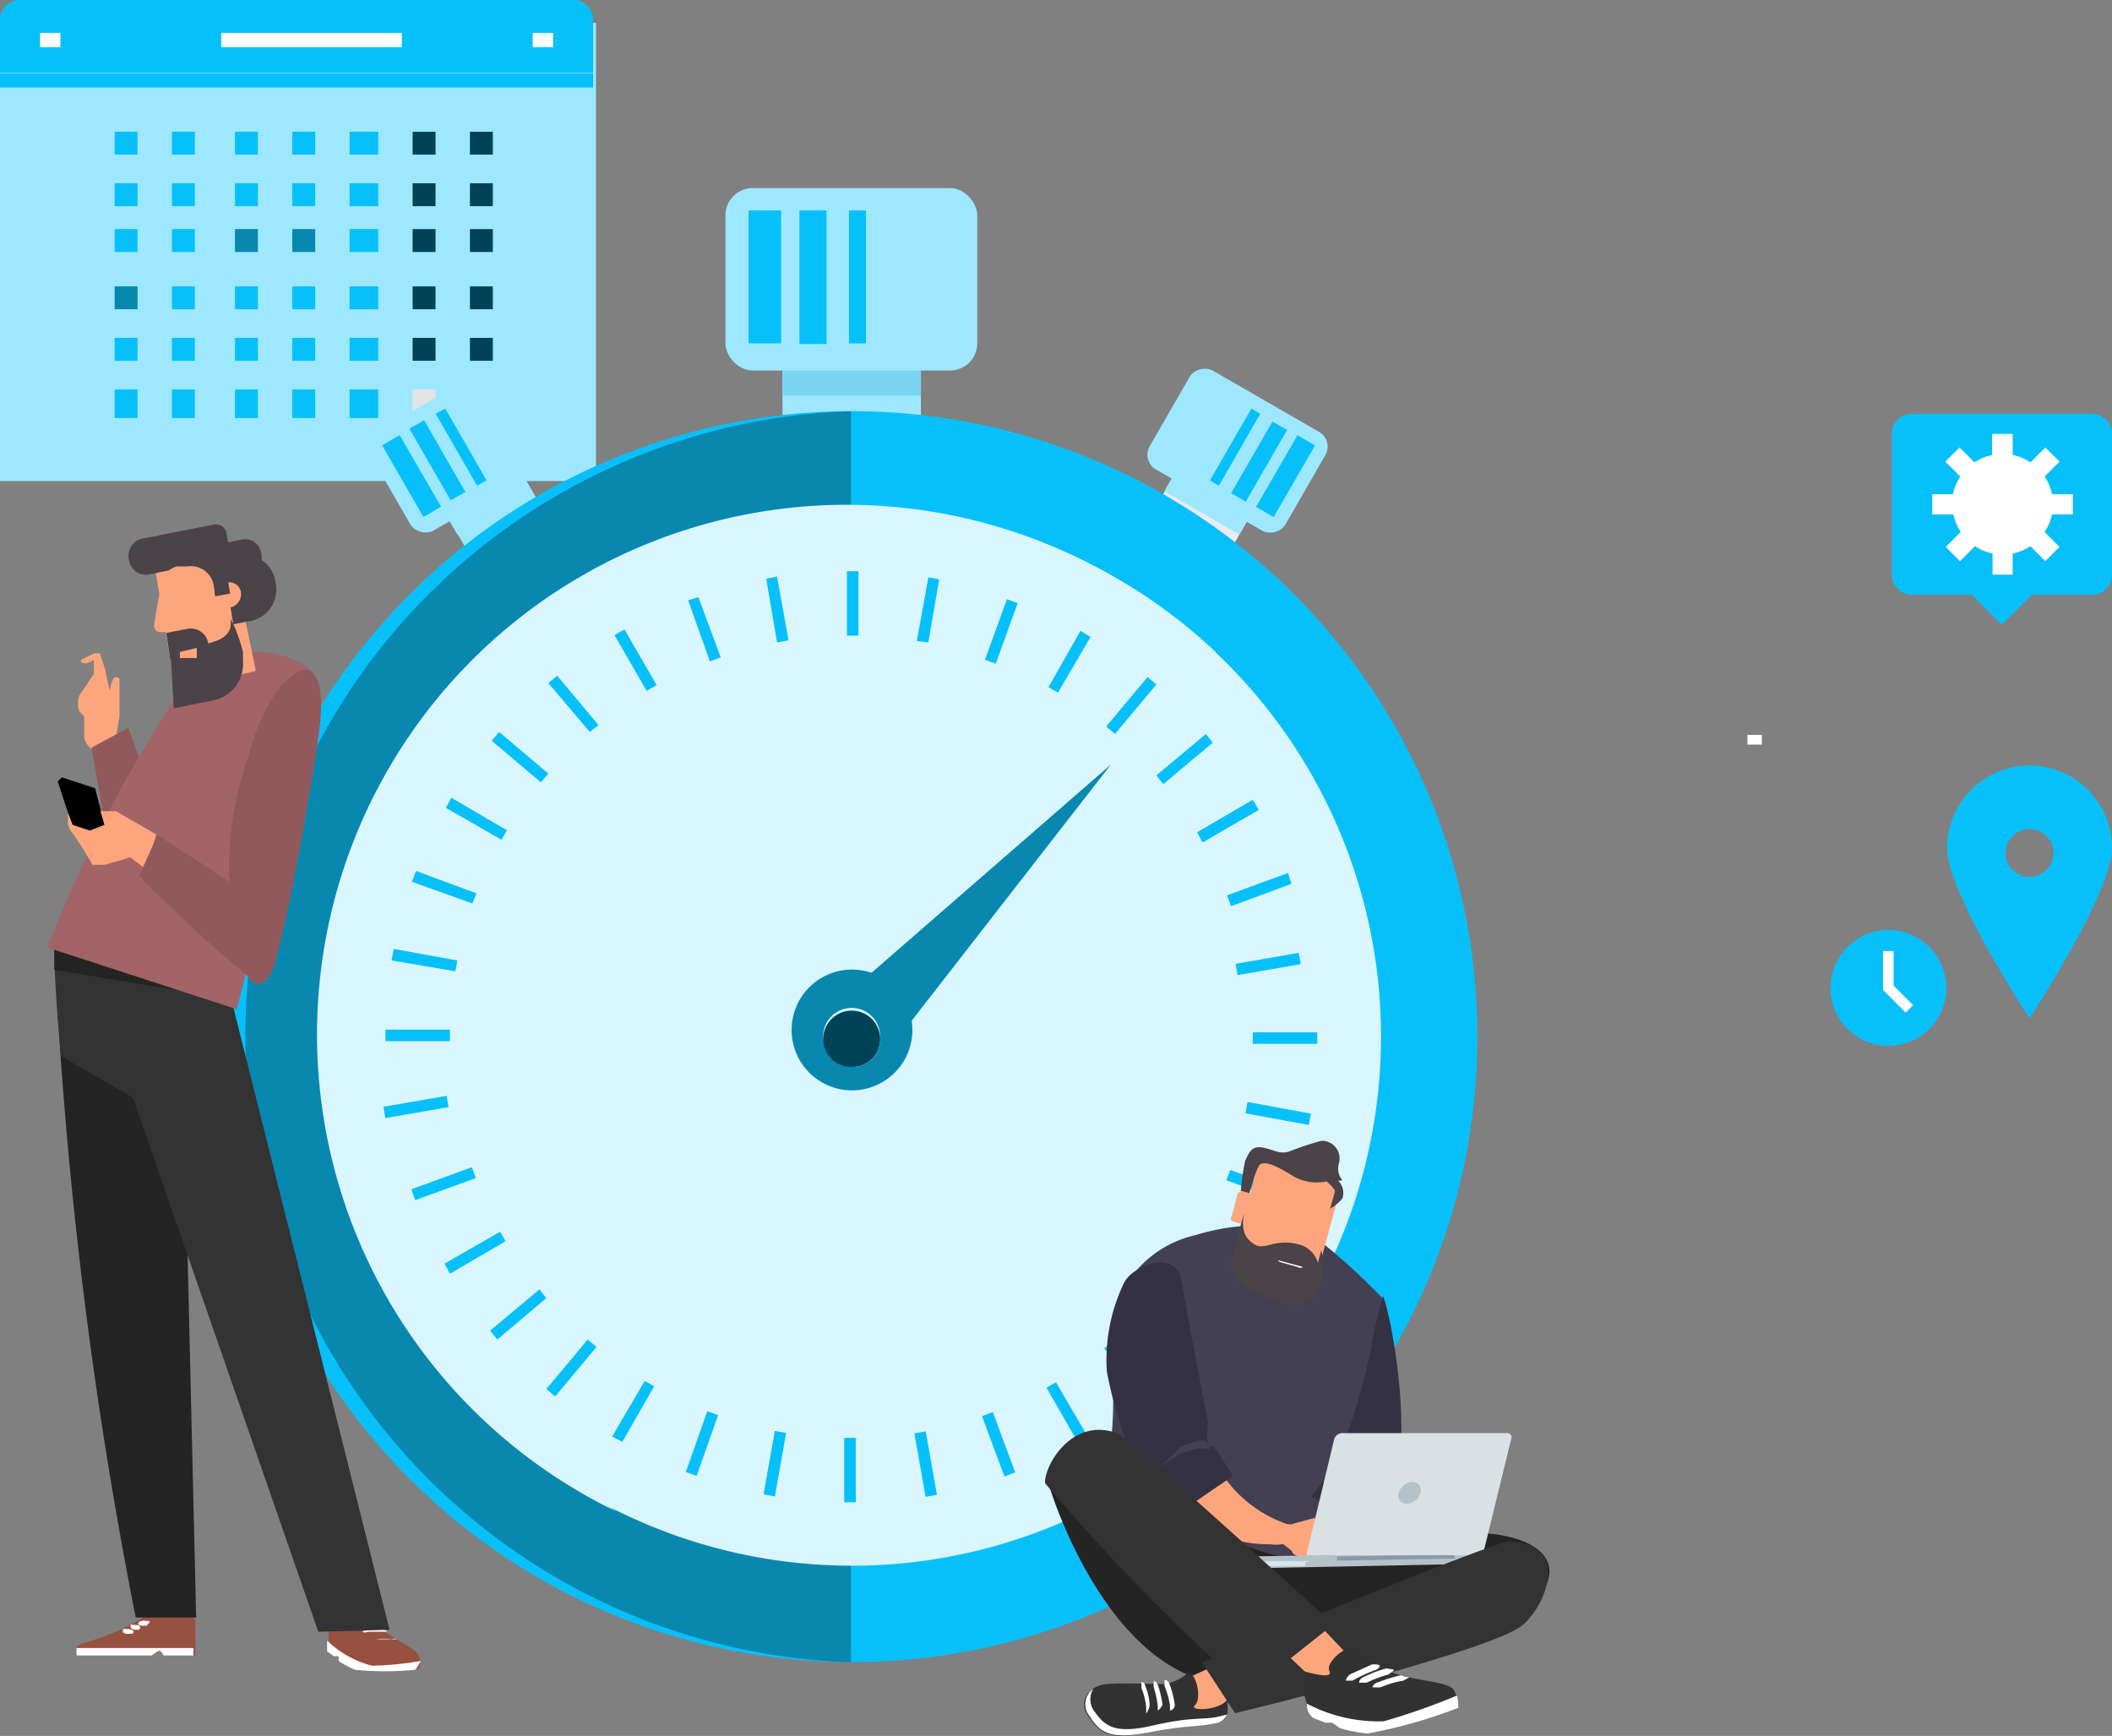 <svg xmlns="http://www.w3.org/2000/svg" width="300.119" height="246.688" viewBox="0 0 300.119 246.688">
  <rect x="0" y="0" width="300.119" height="246.688" fill="#808080" stroke="none"/>
  <g id="driven-report-img" transform="translate(0.006 -0.992)">
    <g id="Dedicated-Engagement-Model-Copy" transform="translate(-462 -2686)">
      <g id="Group-5" transform="translate(418 2686)">
        <g id="Asset-1-Copy-2" transform="translate(43)">
          <g id="Group-11" transform="translate(0.997 3.437)">
            <rect id="Rectangle" width="84.69" height="65.099" transform="translate(0 0.814)" fill="#9ee8ff"/>
            <rect id="Rectangle-2" data-name="Rectangle" width="56.188" height="2.441" transform="translate(15.472 4.882)" fill="#e1e1e1"/>
            <rect id="Rectangle-3" data-name="Rectangle" width="17.915" height="2.441" transform="translate(15.472)" fill="#e1e1e1"/>
            <rect id="Rectangle-4" data-name="Rectangle" width="3.257" height="3.255" transform="translate(16.287 16.275)" fill="#07c0fa"/>
            <rect id="Rectangle-5" data-name="Rectangle" width="3.257" height="3.255" transform="translate(24.43 16.275)" fill="#07c0fa"/>
            <rect id="Rectangle-6" data-name="Rectangle" width="3.257" height="3.255" transform="translate(33.387 16.275)" fill="#07c0fa"/>
            <rect id="Rectangle-7" data-name="Rectangle" width="3.257" height="3.255" transform="translate(41.53 16.275)" fill="#07c0fa"/>
            <rect id="Rectangle-8" data-name="Rectangle" width="4.072" height="3.255" transform="translate(49.674 16.275)" fill="#07c0fa"/>
            <rect id="Rectangle-9" data-name="Rectangle" width="3.257" height="3.255" transform="translate(58.631 16.275)" fill="#004357"/>
            <rect id="Rectangle-10" data-name="Rectangle" width="3.257" height="3.255" transform="translate(66.775 16.275)" fill="#004357"/>
            <rect id="Rectangle-11" data-name="Rectangle" width="3.257" height="3.255" transform="translate(16.287 23.598)" fill="#07c0fa"/>
            <rect id="Rectangle-12" data-name="Rectangle" width="3.257" height="3.255" transform="translate(24.43 23.598)" fill="#07c0fa"/>
            <rect id="Rectangle-13" data-name="Rectangle" width="3.257" height="3.255" transform="translate(33.387 23.598)" fill="#07c0fa"/>
            <rect id="Rectangle-14" data-name="Rectangle" width="3.257" height="3.255" transform="translate(41.53 23.598)" fill="#07c0fa"/>
            <rect id="Rectangle-15" data-name="Rectangle" width="4.072" height="3.255" transform="translate(49.674 23.598)" fill="#07c0fa"/>
            <rect id="Rectangle-16" data-name="Rectangle" width="3.257" height="3.255" transform="translate(58.631 23.598)" fill="#004357"/>
            <rect id="Rectangle-17" data-name="Rectangle" width="3.257" height="3.255" transform="translate(66.775 23.598)" fill="#004357"/>
            <rect id="Rectangle-18" data-name="Rectangle" width="3.257" height="3.255" transform="translate(16.287 30.108)" fill="#07c0fa"/>
            <rect id="Rectangle-19" data-name="Rectangle" width="3.257" height="3.255" transform="translate(24.43 30.108)" fill="#07c0fa"/>
            <rect id="Rectangle-20" data-name="Rectangle" width="3.257" height="3.255" transform="translate(33.387 30.108)" fill="#0988af"/>
            <rect id="Rectangle-21" data-name="Rectangle" width="3.257" height="3.255" transform="translate(41.53 30.108)" fill="#0988af"/>
            <rect id="Rectangle-22" data-name="Rectangle" width="4.072" height="3.255" transform="translate(49.674 30.108)" fill="#07c0fa"/>
            <rect id="Rectangle-23" data-name="Rectangle" width="3.257" height="3.255" transform="translate(58.631 30.108)" fill="#004357"/>
            <rect id="Rectangle-24" data-name="Rectangle" width="3.257" height="3.255" transform="translate(66.775 30.108)" fill="#004357"/>
            <rect id="Rectangle-25" data-name="Rectangle" width="3.257" height="3.255" transform="translate(16.287 38.246)" fill="#0988af"/>
            <rect id="Rectangle-26" data-name="Rectangle" width="3.257" height="3.255" transform="translate(24.43 38.246)" fill="#07c0fa"/>
            <rect id="Rectangle-27" data-name="Rectangle" width="3.257" height="3.255" transform="translate(33.387 38.246)" fill="#07c0fa"/>
            <rect id="Rectangle-28" data-name="Rectangle" width="3.257" height="3.255" transform="translate(41.53 38.246)" fill="#07c0fa"/>
            <rect id="Rectangle-29" data-name="Rectangle" width="4.072" height="3.255" transform="translate(49.674 38.246)" fill="#07c0fa"/>
            <rect id="Rectangle-30" data-name="Rectangle" width="3.257" height="3.255" transform="translate(58.631 38.246)" fill="#004357"/>
            <rect id="Rectangle-31" data-name="Rectangle" width="3.257" height="3.255" transform="translate(66.775 38.246)" fill="#004357"/>
            <rect id="Rectangle-32" data-name="Rectangle" width="3.257" height="3.255" transform="translate(16.287 45.569)" fill="#07c0fa"/>
            <rect id="Rectangle-33" data-name="Rectangle" width="3.257" height="3.255" transform="translate(24.43 45.569)" fill="#07c0fa"/>
            <rect id="Rectangle-34" data-name="Rectangle" width="3.257" height="3.255" transform="translate(33.387 45.569)" fill="#07c0fa"/>
            <rect id="Rectangle-35" data-name="Rectangle" width="3.257" height="3.255" transform="translate(41.53 45.569)" fill="#07c0fa"/>
            <rect id="Rectangle-36" data-name="Rectangle" width="4.072" height="3.255" transform="translate(49.674 45.569)" fill="#07c0fa"/>
            <rect id="Rectangle-37" data-name="Rectangle" width="3.257" height="3.255" transform="translate(58.631 45.569)" fill="#004357"/>
            <rect id="Rectangle-38" data-name="Rectangle" width="3.257" height="3.255" transform="translate(66.775 45.569)" fill="#004357"/>
            <rect id="Rectangle-39" data-name="Rectangle" width="3.257" height="4.069" transform="translate(16.287 52.893)" fill="#07c0fa"/>
            <rect id="Rectangle-40" data-name="Rectangle" width="3.257" height="4.069" transform="translate(24.43 52.893)" fill="#07c0fa"/>
            <rect id="Rectangle-41" data-name="Rectangle" width="3.257" height="4.069" transform="translate(33.387 52.893)" fill="#07c0fa"/>
            <rect id="Rectangle-42" data-name="Rectangle" width="3.257" height="4.069" transform="translate(41.53 52.893)" fill="#07c0fa"/>
            <rect id="Rectangle-43" data-name="Rectangle" width="4.072" height="4.069" transform="translate(49.674 52.893)" fill="#07c0fa"/>
            <rect id="Rectangle-44" data-name="Rectangle" width="3.257" height="4.069" transform="translate(58.631 52.893)" fill="#e3e3e3"/>
            <rect id="Rectangle-45" data-name="Rectangle" width="3.257" height="4.069" transform="translate(66.775 52.893)" fill="#e3e3e3"/>
          </g>
          <g id="Group-6" transform="translate(0.996 0.994)">
            <path id="Path" d="M0,10.313V2.893A2.8,2.8,0,0,1,2.895,0h78.5a2.8,2.8,0,0,1,2.893,2.891v7.42" fill="#07c0fa"/>
            <path id="Path-2" data-name="Path" d="M31.439,5.687H57.09" fill="none" stroke="#fff" stroke-width="2.024" fill-rule="evenodd"/>
            <path id="Path-3" data-name="Path" d="M5.691,5.687H8.584" fill="none" stroke="#fff" stroke-width="2.024" fill-rule="evenodd"/>
            <path id="Path-4" data-name="Path" d="M75.7,5.687h2.893" fill="none" stroke="#fff" stroke-width="2.024" fill-rule="evenodd"/>
            <rect id="Rectangle-46" data-name="Rectangle" width="84.283" height="2.024" transform="translate(0.002 10.409)" fill="#07c0fa"/>
          </g>
          <g id="Group-9" transform="translate(241.679 59.802)">
            <path id="Path-5" data-name="Path" d="M56.726,0H31a2.858,2.858,0,0,0-2.859,2.857v20A2.875,2.875,0,0,0,31,25.709h8.508l1.429,1.428,2.842,2.84,2.859-2.84,1.429-1.428h8.508a2.858,2.858,0,0,0,2.859-2.856v-20A2.857,2.857,0,0,0,56.726,0Z" fill="#07c0fa"/>
            <path id="Shape" d="M53.868,14.283V11.426H50.907A6.884,6.884,0,0,0,49.852,8.91l2.127-2.125L49.954,4.778,47.844,6.9a7.029,7.029,0,0,0-2.518-1.054V2.857H42.4V5.849A6.945,6.945,0,0,0,39.9,6.9L37.771,4.778,35.746,6.784,37.873,8.91a7.154,7.154,0,0,0-1.038,2.516H33.892v2.857H36.9a7.208,7.208,0,0,0,1.038,2.5l-2.127,2.125,2.025,2.023,2.127-2.125a7.217,7.217,0,0,0,2.5,1.037v3.01h2.859v-3.01a7.3,7.3,0,0,0,2.518-1.037l2.11,2.125,2.025-2.023-2.127-2.125a6.932,6.932,0,0,0,1.055-2.5Zm-10,2.856a4.3,4.3,0,1,0-.005,0Z" fill="#fff"/>
            <path id="Path-6" data-name="Path" d="M109.868,40.354a8.229,8.229,0,1,0,8.235,8.212,8.229,8.229,0,0,0-8.235-8.212Z" transform="translate(-82.218 33)" fill="#07c0fa"/>
            <path id="Path-7" data-name="Path" d="M113.39,51.031l-2.774-2.771V43.346h-1.5v5.526l3.216,3.214Z" transform="translate(-82.218 33)" fill="#fff"/>
            <path id="Shape-2" data-name="Shape" d="M129.929,16.974a11.72,11.72,0,0,0-11.707,11.715c0,6.461,11.707,24.178,11.707,24.178s11.723-17.717,11.723-24.178a11.735,11.735,0,0,0-11.723-11.715Zm0,15.83a3.4,3.4,0,1,1,3.4-3.4,3.4,3.4,0,0,1-3.4,3.4Z" transform="translate(-82.218 33)" fill="#07c0fa"/>
            <rect id="Rectangle-47" data-name="Rectangle" width="2.059" height="1.377" transform="translate(7.623 45.624)" fill="#fff"/>
          </g>
          <rect id="Rectangle-48" data-name="Rectangle" width="19.672" height="21.007" transform="translate(112.185 47.379)" fill="#9ee8ff"/>
          <rect id="Rectangle-49" data-name="Rectangle" width="19.672" height="9.829" transform="translate(112.185 47.379)" fill="#7ad4f1"/>
          <rect id="Rectangle-50" data-name="Rectangle" width="35.777" height="25.922" rx="3.855" transform="translate(104.084 27.721)" fill="#9ee8ff"/>
          <path id="Path-8" data-name="Path" d="M111.992,49.788h-4.629V30.9h4.629Z" fill="#07c0fa"/>
          <rect id="Rectangle-51" data-name="Rectangle" width="3.857" height="18.984" transform="translate(114.595 30.901)" fill="#07c0fa"/>
          <rect id="Rectangle-52" data-name="Rectangle" width="2.411" height="18.887" transform="translate(121.635 30.901)" fill="#07c0fa"/>
          <rect id="Rectangle-53" data-name="Rectangle" width="12.247" height="13.106" transform="translate(62.994 71.628) rotate(-29.98)" fill="#9ee8ff"/>
          <path id="Path-9" data-name="Path" d="M76.6,70.8,65.993,76.963l-3.086-5.3,10.608-6.071Z" fill="#9ee8ff"/>
          <rect id="Rectangle-54" data-name="Rectangle" width="22.276" height="16.189" rx="2.409" transform="translate(52.422 63.559) rotate(-29.96)" fill="#9ee8ff"/>
          <rect id="Rectangle-55" data-name="Rectangle" width="2.893" height="11.756" transform="matrix(0.866, -0.5, 0.5, 0.866, 55.286, 64.272)" fill="#07c0fa"/>
          <rect id="Rectangle-56" data-name="Rectangle" width="2.411" height="11.756" transform="translate(59.173 61.911) rotate(-29.9)" fill="#07c0fa"/>
          <path id="Path-10" data-name="Path" d="M70.14,69.254l-1.35.771L62.907,59.81l1.35-.771Z" fill="#07c0fa"/>
          <rect id="Rectangle-57" data-name="Rectangle" width="13.115" height="12.238" transform="translate(162.996 76.936) rotate(-60.04)" fill="#eaecf0"/>
          <rect id="Rectangle-58" data-name="Rectangle" width="6.075" height="12.238" transform="translate(166.443 70.802) rotate(-60.04)" fill="#9ee8ff"/>
          <rect id="Rectangle-59" data-name="Rectangle" width="16.201" height="22.26" rx="2.409" transform="translate(163.16 66.498) rotate(-60.05)" fill="#9ee8ff"/>
          <rect id="Rectangle-60" data-name="Rectangle" width="11.765" height="2.891" transform="matrix(0.5, -0.866, 0.866, 0.5, 179.481, 73.029)" fill="#07c0fa"/>
          <rect id="Rectangle-61" data-name="Rectangle" width="11.765" height="2.409" transform="matrix(0.5, -0.866, 0.866, 0.5, 175.93, 71.079)" fill="#07c0fa"/>
          <path id="Path-11" data-name="Path" d="M172.937,69.254l1.254.771,5.883-10.215-1.254-.771Z" fill="#07c0fa"/>
          <path id="Path-12" data-name="Path" d="M210.932,148.368a88.879,88.879,0,1,1-26.041-62.921A88.879,88.879,0,0,1,210.932,148.368Z" fill="#07c0fa"/>
          <path id="Path-13" data-name="Path" d="M121.924,237.216a88.942,88.942,0,0,1,0-177.791" fill="#0988af"/>
          <path id="Path-14" data-name="Path" d="M197.239,148.368a75.191,75.191,0,1,1-22.031-53.245A75.191,75.191,0,0,1,197.239,148.368Z" fill="#d9f6ff"/>
          <path id="Path-15" data-name="Path" d="M52.975,151.837a75.287,75.287,0,0,1,75.314-75.26,74.2,74.2,0,0,1,33.269,7.805,75.276,75.276,0,1,0-72.9,131.44,75.248,75.248,0,0,1-35.683-63.985Z" fill="#d9f6ff"/>
          <path id="Path-16" data-name="Path" d="M173.709,93.634a75.246,75.246,0,0,0-51.688-20.525v75.26" fill="#d9f6ff"/>
          <g id="Group" transform="translate(54.914 82.027)">
            <rect id="Rectangle-62" data-name="Rectangle" width="1.639" height="9.155" transform="translate(66.432 0.139)" fill="#07c0fa"/>
            <path id="Path-17" data-name="Path" d="M58.138,9.968l-1.639.289L54.956,1.2,56.5.91Z" fill="#07c0fa"/>
            <path id="Path-18" data-name="Path" d="M48.5,12.377l-1.543.578L43.866,4.283,45.313,3.8Z" fill="#07c0fa"/>
            <rect id="Rectangle-63" data-name="Rectangle" width="1.639" height="9.155" transform="matrix(0.866, -0.5, 0.5, 0.866, 33.396, 9.22)" fill="#07c0fa"/>
            <path id="Path-19" data-name="Path" d="M31.137,22.014l-1.254.964L24,16.039l1.254-1.06Z" fill="#07c0fa"/>
            <rect id="Rectangle-64" data-name="Rectangle" width="1.639" height="9.155" transform="translate(15.95 24.228) rotate(-49.72)" fill="#07c0fa"/>
            <path id="Path-20" data-name="Path" d="M18.119,36.95l-.772,1.35L9.44,33.77l.771-1.445Z" fill="#07c0fa"/>
            <path id="Path-21" data-name="Path" d="M13.779,45.912,13.2,47.357,4.618,44.274,5.2,42.732Z" fill="#07c0fa"/>
            <path id="Path-22" data-name="Path" d="M11.079,55.452l-.289,1.542L1.725,55.452l.289-1.638Z" fill="#07c0fa"/>
            <rect id="Rectangle-65" data-name="Rectangle" width="9.161" height="1.638" transform="translate(0.857 65.281)" fill="#07c0fa"/>
            <rect id="Rectangle-66" data-name="Rectangle" width="9.112" height="1.629" transform="translate(0.566 76.247) rotate(-9.849)" fill="#07c0fa"/>
            <rect id="Rectangle-67" data-name="Rectangle" width="9.161" height="1.638" transform="translate(4.528 87.974) rotate(-20.04)" fill="#07c0fa"/>
            <path id="Path-23" data-name="Path" d="M17.154,94l.771,1.349-7.908,4.625-.771-1.445Z" fill="#07c0fa"/>
            <path id="Path-24" data-name="Path" d="M22.747,102.188l.964,1.253-6.943,5.878-1.061-1.252Z" fill="#07c0fa"/>
            <path id="Path-25" data-name="Path" d="M29.594,109.319l1.254,1.06-5.882,7.035-1.254-1.06Z" fill="#07c0fa"/>
            <path id="Path-26" data-name="Path" d="M37.695,115.2l1.35.77-4.532,7.9-1.446-.771Z" fill="#07c0fa"/>
            <rect id="Rectangle-68" data-name="Rectangle" width="9.161" height="1.638" transform="translate(43.529 128.151) rotate(-70.53)" fill="#07c0fa"/>
            <rect id="Rectangle-69" data-name="Rectangle" width="9.161" height="1.638" transform="translate(54.582 131.331) rotate(-79.94)" fill="#07c0fa"/>
            <rect id="Rectangle-70" data-name="Rectangle" width="1.639" height="9.155" transform="translate(66.046 123.292)" fill="#07c0fa"/>
            <rect id="Rectangle-71" data-name="Rectangle" width="1.639" height="9.155" transform="translate(76.016 122.657) rotate(-10.01)" fill="#07c0fa"/>
            <path id="Path-27" data-name="Path" d="M85.622,120.208l1.543-.578,3.182,8.577-1.543.578Z" fill="#07c0fa"/>
            <path id="Path-28" data-name="Path" d="M94.783,116.161l1.35-.771,4.629,7.9-1.447.771Z" fill="#07c0fa"/>
            <path id="Path-29" data-name="Path" d="M102.98,110.572l1.253-.964,5.883,6.939-1.254,1.06Z" fill="#07c0fa"/>
            <rect id="Rectangle-72" data-name="Rectangle" width="1.639" height="9.155" transform="translate(110.167 103.645) rotate(-50.22)" fill="#07c0fa"/>
            <path id="Path-30" data-name="Path" d="M116,95.636l.772-1.349,8,4.529-.868,1.445Z" fill="#07c0fa"/>
            <path id="Path-31" data-name="Path" d="M120.338,86.674l.578-1.445,8.583,3.084-.579,1.542Z" fill="#07c0fa"/>
            <rect id="Rectangle-73" data-name="Rectangle" width="1.639" height="9.155" transform="translate(123.06 77.18) rotate(-79.6)" fill="#07c0fa"/>
            <rect id="Rectangle-74" data-name="Rectangle" width="9.161" height="1.638" transform="translate(124.099 65.667)" fill="#07c0fa"/>
            <rect id="Rectangle-75" data-name="Rectangle" width="9.112" height="1.629" transform="translate(121.662 55.929) rotate(-9.849)" fill="#07c0fa"/>
            <path id="Path-32" data-name="Path" d="M121.013,47.743l-.579-1.542,8.679-3.18.482,1.542Z" fill="#07c0fa"/>
            <path id="Path-33" data-name="Path" d="M116.963,38.685l-.772-1.445,7.908-4.625.868,1.445Z" fill="#07c0fa"/>
            <path id="Path-34" data-name="Path" d="M111.369,30.4l-.964-1.253,7.04-5.878.964,1.253Z" fill="#07c0fa"/>
            <path id="Path-35" data-name="Path" d="M104.523,23.267l-1.254-1.06,5.883-7.035,1.253,1.06Z" fill="#07c0fa"/>
            <path id="Path-36" data-name="Path" d="M96.422,17.388l-1.35-.771,4.532-8,1.446.867Z" fill="#07c0fa"/>
            <rect id="Rectangle-76" data-name="Rectangle" width="9.157" height="1.638" transform="matrix(0.34, -0.94, 0.94, 0.34, 86.043, 12.727)" fill="#07c0fa"/>
            <path id="Path-37" data-name="Path" d="M78,10.257l-1.639-.193L78,1.006l1.543.289Z" fill="#07c0fa"/>
          </g>
          <path id="Shape-3" data-name="Shape" d="M130.6,148.272a8.583,8.583,0,1,0-8.534,7.669,8.583,8.583,0,0,0,8.534-7.669Zm-8.582,3.951a3.953,3.953,0,0,1-4.05-3.951,4.05,4.05,0,1,1,8.1,0,3.951,3.951,0,0,1-4.05,4.336Z" fill="#0988af"/>
          <path id="Path-38" data-name="Path" d="M158.858,109.63l-29.219,37.582-6.557-6.456Z" fill="#0988af"/>
          <path id="Path-39" data-name="Path" d="M122.021,152.608a3.952,3.952,0,0,1-4.05-3.951,4.05,4.05,0,1,1,8.1,0,3.952,3.952,0,0,1-4.05,3.951Z" fill="#004357"/>
          <path id="Path-40" data-name="Path" d="M28.77,231.145v5.107H24.238s0-.674-.579-.674-.675.674-1.061.674H11.9V235a2.512,2.512,0,0,1,1.254-.578c2.218-.674,8.39-2.794,9.643-5.107S28.77,231.145,28.77,231.145Z" fill="#975140"/>
          <path id="Path-41" data-name="Path" d="M11.894,235.192a3.663,3.663,0,0,0,0,1.06H22.6s.771-.674,1.061-.674.579.674.579.674h4.243v-1.06Z" fill="#fff"/>
          <path id="Path-42" data-name="Path" d="M19.7,233.168H19.03c-.675,0-.675-.578-.482-.674s0,0,.675,0S20.284,232.976,19.7,233.168Z" fill="#fff"/>
          <path id="Path-43" data-name="Path" d="M20.766,232.59h-.579c-.579,0-.771-.578-.579-.674s0,0,.771,0S20.862,232.494,20.766,232.59Z" fill="#fff"/>
          <path id="Path-44" data-name="Path" d="M21.827,232.012h-.675c-.675,0-.675-.578,0-.674s0,0,.771,0S21.923,231.819,21.827,232.012Z" fill="#fff"/>
          <path id="Path-45" data-name="Path" d="M60.593,236.348a3.756,3.756,0,0,1,0,1.735,43.03,43.03,0,0,1-8.583,0,14.533,14.533,0,0,1-2.31-1.253v-.674h-.675l-.964-.675a7.413,7.413,0,0,1,0-4.625s4.147-2.024,5.207-.578C55.482,233.747,59.725,234.71,60.593,236.348Z" fill="#975140"/>
          <path id="Path-46" data-name="Path" d="M60.786,237.023a44.54,44.54,0,0,1-6.943.675,14.377,14.377,0,0,1-6.365-3.566v1.542l.964.674h.675v.675a14.532,14.532,0,0,0,2.314,1.253,43.035,43.035,0,0,0,8.583,0,7.719,7.719,0,0,0,.772-1.253Z" fill="#fff"/>
          <path id="Path-47" data-name="Path" d="M57.314,233.939h-.675a8.851,8.851,0,0,0-2.218,0h2.122S57.218,233.747,57.314,233.939Z" fill="#fff"/>
          <path id="Path-48" data-name="Path" d="M56.061,232.879h-2.8a.865.865,0,0,1-.771,0l.675-.481a8.759,8.759,0,0,1,2.218,0Z" fill="#fff"/>
          <path id="Path-49" data-name="Path" d="M54.807,232.012h-.579a9.677,9.677,0,0,0-2.218,0h-.579l.579-.578,2.122-.482A10.2,10.2,0,0,1,54.807,232.012Z" fill="#fff"/>
          <path id="Path-50" data-name="Path" d="M17.3,106.836l.675-4.048v-5.3s-.964-1.253-1.35,1.638a29.074,29.074,0,0,1-.675-2.987l-.771-2.313H14.4l-1.929.964s0,1.06,1.832,0a14.326,14.326,0,0,1,0,2.024L12.28,99.8a3.372,3.372,0,0,0,0,2.313l.675.674v2.988a2.409,2.409,0,0,0,1.254,1.734c.964.482,0,1.638,0,1.638Z" fill="#fda57d"/>
          <path id="Path-51" data-name="Path" d="M21.441,129.867s4.05-8.191,2.989-11.179-5.207-14.262-5.207-14.262l-5.207,2.795a222.41,222.41,0,0,0,4.918,23.031C20.284,132.083,21.055,130.252,21.441,129.867Z" fill="#92595d"/>
          <path id="Path-52" data-name="Path" d="M20.284,230.856h8.583l-2.122-89.811-18.033-5.2a642.5,642.5,0,0,0,11.572,95.011Z" fill="#242424"/>
          <path id="Path-53" data-name="Path" d="M33.881,143.068,56.35,232.59l-10.125.289-33.077-95.3Z" fill="#333"/>
          <path id="Path-54" data-name="Path" d="M26.938,141.912l-1.446-1.06-16.78-5.011s0,5.975.964,15.226l17.647,10.214Z" fill="#333"/>
          <path id="Path-55" data-name="Path" d="M33.977,142.972l-10.126-2.7-15.14-4.433v2.987Z" fill="#242424"/>
          <path id="Path-56" data-name="Path" d="M44.489,95.657a13.313,13.313,0,0,0-18.612,4.626A183.917,183.917,0,0,0,7.748,135.648l26.9,8.769,8.775-34.787S48.346,97.97,44.489,95.657Z" fill="#a36468"/>
          <path id="Path-57" data-name="Path" d="M44.585,96.139s2.989,0,1.736,8.962-4.532,27.078-5.979,31.511c0,1.156-1.832,6.36-4.147,3.18a46.8,46.8,0,0,1,0-31.029C38.8,98.741,43.042,96.139,44.585,96.139Z" fill="#92595d"/>
          <path id="Path-58" data-name="Path" d="M9.773,111.461l-.579.578,2.025,6.167,3.857,1.157.868-.867L14.5,113Z"/>
          <path id="Path-59" data-name="Path" d="M23.177,119.556l-5.69-3.277H15.269l.579,1.927-2.218.868-2.314-.868-.675-1.734v1.638a3.95,3.95,0,0,0,.771,1.446,39.44,39.44,0,0,1,2.7,4.336h1.736l3.664-1.06,2.411,1.831Z" fill="#fda57d"/>
          <path id="Path-60" data-name="Path" d="M38.8,138.25s-1.254-9.154-3.664-10.889-11.765-7.709-11.765-7.709l-2.6,5.782a187.306,187.306,0,0,0,16.49,15.129C38.992,140.948,38.8,138.828,38.8,138.25Z" fill="#92595d"/>
          <path id="Path-61" data-name="Path" d="M31.567,97.777l5.786-1.445L34.942,84.768,29.156,86.31Z" fill="#fda57d"/>
          <path id="Path-62" data-name="Path" d="M25.009,82.263a2.41,2.41,0,0,0,2.7,2.12l8.583-1.734a2.505,2.505,0,0,0,1.832-2.987,2.314,2.314,0,0,0-2.6-2.024l-8.583,1.735a2.506,2.506,0,0,0-1.932,2.89Z" fill="#4a4347"/>
          <path id="Path-63" data-name="Path" d="M27.323,86.31a4.243,4.243,0,0,0,4.918,3.758l4.532-.867a4.529,4.529,0,0,0,3.375-5.4,4.339,4.339,0,0,0-4.918-3.854l-4.436.867a4.818,4.818,0,0,0-3.471,5.5Z" fill="#4a4347"/>
          <path id="Path-64" data-name="Path" d="M25.2,94.79,22.791,80.336c0-2.313,1.736,0,3.761-.771h2.025a3.76,3.76,0,0,1,4.436,3.373l1.736,10.311Z" fill="#fda57d"/>
          <path id="Path-65" data-name="Path" d="M31.952,85.732a1.639,1.639,0,0,0,1.929,1.542,1.927,1.927,0,0,0,1.35-2.12,1.676,1.676,0,1,0-3.279.675Z" fill="#fda57d"/>
          <path id="Path-66" data-name="Path" d="M25.491,89.586a.964.964,0,0,1-.771,1.253h-.772a.964.964,0,0,1-1.061-.867s.771-5.878,1.35-5.975a1.734,1.734,0,0,1,.579,1.06Z" fill="#fda57d"/>
          <path id="Path-67" data-name="Path" d="M29.927,92.574c3.761-.771,3.954-2.12,3.857-3.662a23.978,23.978,0,0,1,1.736,4.722v1.253a5.3,5.3,0,0,1-4.532,5.686l-5.3,1.06L25.3,94.79V93.345Z" fill="#4a4347"/>
          <path id="Path-68" data-name="Path" d="M24.623,90.936l2.989-.578A2.507,2.507,0,0,1,30.6,92.574v.771L25.2,94.79Z" fill="#4a4347"/>
          <path id="Path-69" data-name="Path" d="M28.963,93.055V94.5H26.552v-.867Z" fill="#fda57d"/>
          <path id="Path-70" data-name="Path" d="M23.659,77.059l7.811-1.542a1.543,1.543,0,0,1,1.736,1.445l.579,3.276L24.141,82.07Z" fill="#4a4347"/>
          <path id="Path-71" data-name="Path" d="M19.32,80.528a2.41,2.41,0,0,0,2.7,2.12l5.207-1.06A2.7,2.7,0,0,0,29.156,78.6a2.314,2.314,0,0,0-2.7-2.024l-5.3.964A2.5,2.5,0,0,0,19.32,80.528Z" fill="#4a4347"/>
          <path id="Path-72" data-name="Path" d="M30.6,79.661l2.122-.386.964,6.071-2.121.386Z" fill="#4a4347"/>
          <path id="Path-73" data-name="Path" d="M25.4,78.023l6.172-1.253,1.157,7.13-6.172,1.253Z" fill="#4a4347"/>
          <path id="Path-74" data-name="Path" d="M31.374,84.286a3.278,3.278,0,0,0-3.761-2.8H26.07a3.18,3.18,0,0,0-2.122,3.951,3.278,3.278,0,0,0,3.665,2.891H28.77A3.469,3.469,0,0,0,31.374,84.286Z" fill="#fda57d"/>
          <path id="Path-75" data-name="Path" d="M170.912,176.507a15.617,15.617,0,0,0-11.186,9.636c-2.025,7.9,2.025,19.273-4.339,30.933-2.025,3.662,35.005,8.576,35.005,8.576l7.136-40.087a88.6,88.6,0,0,0-10.8-9.637,30.1,30.1,0,0,0-15.816.579Z" fill="#444053"/>
          <path id="Path-76" data-name="Path" d="M197.528,185.179c1.35,3.18,4.532,22.26.964,26.789,0,.482,1.832,1.253,1.447,3.662l-.772,2.313-2.893.771-8.968-5.107,1.736-2.12h.771a2.025,2.025,0,0,0,.579-1.639,86.73,86.73,0,0,0,5.4-17.056A63,63,0,0,1,197.528,185.179Z" fill="#343142"/>
          <path id="Path-77" data-name="Path" d="M193.863,211.005l-2.41-.578h-1.061a2.118,2.118,0,0,1-.579,1.349h2.025l2.411.578,2.893,1.638Z" fill="#dbdac6"/>
          <path id="Path-78" data-name="Path" d="M190.295,213.51a8.4,8.4,0,0,1,3.858,1.06c1.253.771,2.507,2.6,1.253,3.469a19.187,19.187,0,0,1-3.086,1.928S187.692,220.063,190.295,213.51Z" fill="#c4d1e1"/>
          <path id="Path-79" data-name="Path" d="M195.406,218.136h-1.157a20.851,20.851,0,0,0-4.918,0,26.524,26.524,0,0,0-2.6,1.638,2.123,2.123,0,0,0,2.218,0c1.35-.964,1.447,0,1.447,0v3.18a.966.966,0,0,0,.771,0l1.35-2.313v2.506h.579v-.675a.764.764,0,0,0,0,.482,2.224,2.224,0,0,0,.868,0v-2.6l.578,1.349a1.055,1.055,0,0,0,.579,0h.579Z" fill="#e4eef3"/>
          <path id="Path-80" data-name="Path" d="M173.227,207.921a18.32,18.32,0,0,0,10.607,9.637c1.254,0,2.122,1.734,1.447,2.216a6.368,6.368,0,0,1-3.761.674,19.292,19.292,0,0,1-12.92-4.818c-5.4-5.2-7.136-7.612-6.557-10.214S173.227,207.921,173.227,207.921Z" fill="#fda57d"/>
          <path id="Path-81" data-name="Path" d="M160.787,183.156a25.218,25.218,0,0,0-2.507,12.72,60.737,60.737,0,0,0,4.628,14.454v2.12l4.436,4.337,8.872-6.071-2.7-4.144h-.868a11.68,11.68,0,0,1,0-3.18c0-.867-2.507-12.816-3.761-20.429C168.212,178.627,162.33,180.554,160.787,183.156Z" fill="#343142"/>
          <path id="Path-82" data-name="Path" d="M168.791,206.572l2.507-.867h1.061a2.118,2.118,0,0,0,.675,1.156h-2.025l-2.315.675-2.8,1.927Z" fill="#444053"/>
          <path id="Path-83" data-name="Path" d="M183.256,217.943l4.532-1.253s1.254,1.735,1.061,2.12a10.178,10.178,0,0,0,0,2.988l-2.218,1.83-1.736-.578s0-.771.482-.867-.482,0-.771-.675S181.616,220.063,183.256,217.943Z" fill="#fda57d"/>
          <rect id="Rectangle-77" data-name="Rectangle" width="12.44" height="8.191" rx="1.445" transform="translate(176.3 178.715) rotate(-70.74)" fill="#fda57d"/>
          <path id="Path-84" data-name="Path" d="M177.97,168.518h11.8a1.781,1.781,0,0,1,1.726,1.831v8.443a1.88,1.88,0,0,1-1.822,1.932h-11.7a1.781,1.781,0,0,1-1.727-1.831v-8.442a1.781,1.781,0,0,1,1.727-1.831Z" transform="translate(-32.747 306.447) rotate(-74.846)" fill="#fda57d"/>
          <path id="Path-85" data-name="Path" d="M190.006,172.748a5.981,5.981,0,0,0,1.736-1.445,2.407,2.407,0,0,0-.482-2.409c-.675-.771-1.736,0-1.736,0s1.254,1.06,1.157,1.445S190.006,172.748,190.006,172.748Z" fill="#4a4347"/>
          <path id="Path-86" data-name="Path" d="M177.277,171.881a27.051,27.051,0,0,1,.675-5.974c.579-1.253.964-2.12,2.507-1.831s2.315.963,3.665.578a43.054,43.054,0,0,1,4.628-1.542,2.506,2.506,0,0,1,2.508,3.18,2.6,2.6,0,0,0,.482,2.409,3.078,3.078,0,0,1-1.543,0,6.85,6.85,0,0,1-5.3-.482c-1.543-.963-4.339-2.7-5.014-1.542s-1.543,4.819-1.833,5.108S177.566,172.556,177.277,171.881Z" fill="#4a4347"/>
          <path id="Path-87" data-name="Path" d="M178.461,174.51a.676.676,0,0,1-.772.482l-1.639-.482a.579.579,0,0,1,0-.771l.772-2.987a.674.674,0,0,1,.771-.482l1.639.482a.575.575,0,0,1,0,.77Z" fill="#fda57d"/>
          <path id="Path-88" data-name="Path" d="M177.759,173.423s-1.254,4.529-1.639,6.071-.675,4.433,7.039,6.553a3.954,3.954,0,0,0,5.593-3.18,10.1,10.1,0,0,0,0-4.24l-.482,1.83a3.758,3.758,0,0,0-2.6-2.6c-3.472-.964-4.918.867-6.365,0S177.373,175.736,177.759,173.423Z" fill="#4a4347"/>
          <path id="Path-89" data-name="Path" d="M182.966,180.361l2.411.675a.677.677,0,0,0,.772,0l-3.568-.964a.578.578,0,0,0,.385.289Z" fill="#fff"/>
          <path id="Path-90" data-name="Path" d="M220.768,226.134a53.538,53.538,0,0,1-26.9,13.2l-19.286.963c-16.587-2.023-24.4-27.849-24.4-27.849.579-6.456,16.972,2.988,22.758,5.878a43.23,43.23,0,0,0,15.044,4.819c6.172.578,13.308-4.144,21.119-4.337S222.793,221.316,220.768,226.134Z" fill="#242424"/>
          <path id="Path-91" data-name="Path" d="M178.338,223.05v-.867L211.9,221.6v.771a2.123,2.123,0,0,1-2.025.867l-28.93.578c-.867,0-1.735,0-2.121-.771Z" fill="#b6c2c9"/>
          <path id="Path-92" data-name="Path" d="M186.438,223.05a1.152,1.152,0,0,1,0,.482h-5.111c-.868,0-1.639,0-2.025-.674h7.811Z" fill="#d8e5ed"/>
          <path id="Path-93" data-name="Path" d="M190.97,222.761l16.78-.289-.1-.578-16.683.289Z" fill="#879ba6"/>
          <path id="Path-94" data-name="Path" d="M186.631,221.99l3.954-16.478a1.252,1.252,0,0,1,1.06-.867h23.53a.579.579,0,0,1,.579.771L211.7,221.99Z" fill="#d9e1e4"/>
          <path id="Path-95" data-name="Path" d="M199.746,213.125a1.156,1.156,0,0,0,1.157,1.542,2.027,2.027,0,0,0,1.929-1.542,1.157,1.157,0,0,0-1.158-1.542,2.217,2.217,0,0,0-1.928,1.542Z" fill="#b6c2c9"/>
          <path id="Path-96" data-name="Path" d="M171.4,244.925c2.314,0,4.05-2.313,4.05-2.313l6.075-4.722-1.35-3.18-11.668,5.3S169.08,244.539,171.4,244.925Z" fill="#fda57d"/>
          <path id="Path-97" data-name="Path" d="M175.445,242.419v1.542c0,1.542-.965,1.638-1.543,1.831-2.315.675-3.858,0-9.644,1.349s-7.039,0-8.582-2.216,0-4.433,2.7-4.626,5.882,0,7.908,0a6.46,6.46,0,0,0,3.375-1.445c1.157-.771,2.218,3.469,1.157,4.433S174.577,244.058,175.445,242.419Z" fill="#323232"/>
          <path id="Path-98" data-name="Path" d="M174.577,244.828c-2.315.675-3.858,0-9.643,1.35s-7.04,0-8.583-2.217a2.887,2.887,0,0,1,0-2.987,2.7,2.7,0,0,0-.482,3.951c1.543,2.5,3.182,3.276,8.582,2.216s6.944-.674,9.644-1.349a2.022,2.022,0,0,0,1.253-1.156Z" fill="#fff"/>
          <path id="Path-99" data-name="Path" d="M163.873,244.443v-.771a9.643,9.643,0,0,0-.675-2.794v-.868s.482,0,.578.675a7.219,7.219,0,0,1,.579,2.794C164.162,243.961,164.066,244.347,163.873,244.443Z" fill="#fff"/>
          <path id="Path-100" data-name="Path" d="M165.512,244.058v-.675a12.611,12.611,0,0,0-.578-2.6v-.867c0-.1.482,0,.675.771a12.582,12.582,0,0,1,.578,2.6S165.705,244.058,165.512,244.058Z" fill="#fff"/>
          <path id="Path-101" data-name="Path" d="M167.248,244.058v-.771a12.426,12.426,0,0,0-.772-2.7v-.867s.579,0,.772.771a13.77,13.77,0,0,1,.675,2.7.772.772,0,0,1-.675.868Z" fill="#fff"/>
          <path id="Path-102" data-name="Path" d="M171.78,237.216s41.37-17.153,43.588-17.153c8,0,6.172,8,2.122,11.756S176.5,244.443,176.5,244.443Z" fill="#333"/>
          <path id="Path-103" data-name="Path" d="M188.174,240.2l-11.283-10.7,4.822-4.722L193.96,237.7Z" fill="#fda57d"/>
          <path id="Path-104" data-name="Path" d="M190.488,231.819s-28.93-26.307-30.569-27.078c-6.557-2.6-10.608,4.626-10.415,7.035a284.644,284.644,0,0,0,28.93,29.583Z" fill="#333"/>
          <path id="Path-105" data-name="Path" d="M207.46,240.974a4.9,4.9,0,0,1,.772,2.505,70.383,70.383,0,0,1-12.922,3.662,21.3,21.3,0,0,1-3.954-.771,9.8,9.8,0,0,0-1.061-.771h-.964l-1.736-.674a9.633,9.633,0,0,1-1.35-6.457s4.34,1.35,3.665,0,2.989-4.24,3.953-3.083C198.01,240.3,205.532,239.336,207.46,240.974Z" fill="#323232"/>
          <path id="Path-106" data-name="Path" d="M208.039,241.938a93.977,93.977,0,0,1-10.415,3.661,21.809,21.809,0,0,1-10.9-2.5,2.314,2.314,0,0,0,.868,2.024l1.736.674h.964a9.658,9.658,0,0,1,1.061.771,21.38,21.38,0,0,0,3.954.771,70.459,70.459,0,0,0,12.922-3.662,6.662,6.662,0,0,0-.19-1.734Z" fill="#fff"/>
          <path id="Path-107" data-name="Path" d="M201.289,239.336l-.868.482a14.1,14.1,0,0,0-3.279.963h-1.061c-.1,0,0-.578.868-.771a19.954,19.954,0,0,1,3.183-.963,2.378,2.378,0,0,0,1.157.289Z" fill="#fff"/>
          <path id="Path-108" data-name="Path" d="M199.071,238.372l-.772.578a16.916,16.916,0,0,0-3.086,1.157h-1.06c-.1,0,0-.579.771-.868a16.914,16.914,0,0,1,3.086-1.156C198.492,238.179,199.071,238.179,199.071,238.372Z" fill="#fff"/>
          <path id="Path-109" data-name="Path" d="M197.046,237.7s0,.481-.772.674a22.112,22.112,0,0,0-3.086,1.446h-.964a1.541,1.541,0,0,1,.772-.964l2.989-1.349C196.467,237.505,196.949,237.505,197.046,237.7Z" fill="#fff"/>
        </g>
      </g>
    </g>
  </g>
</svg>
